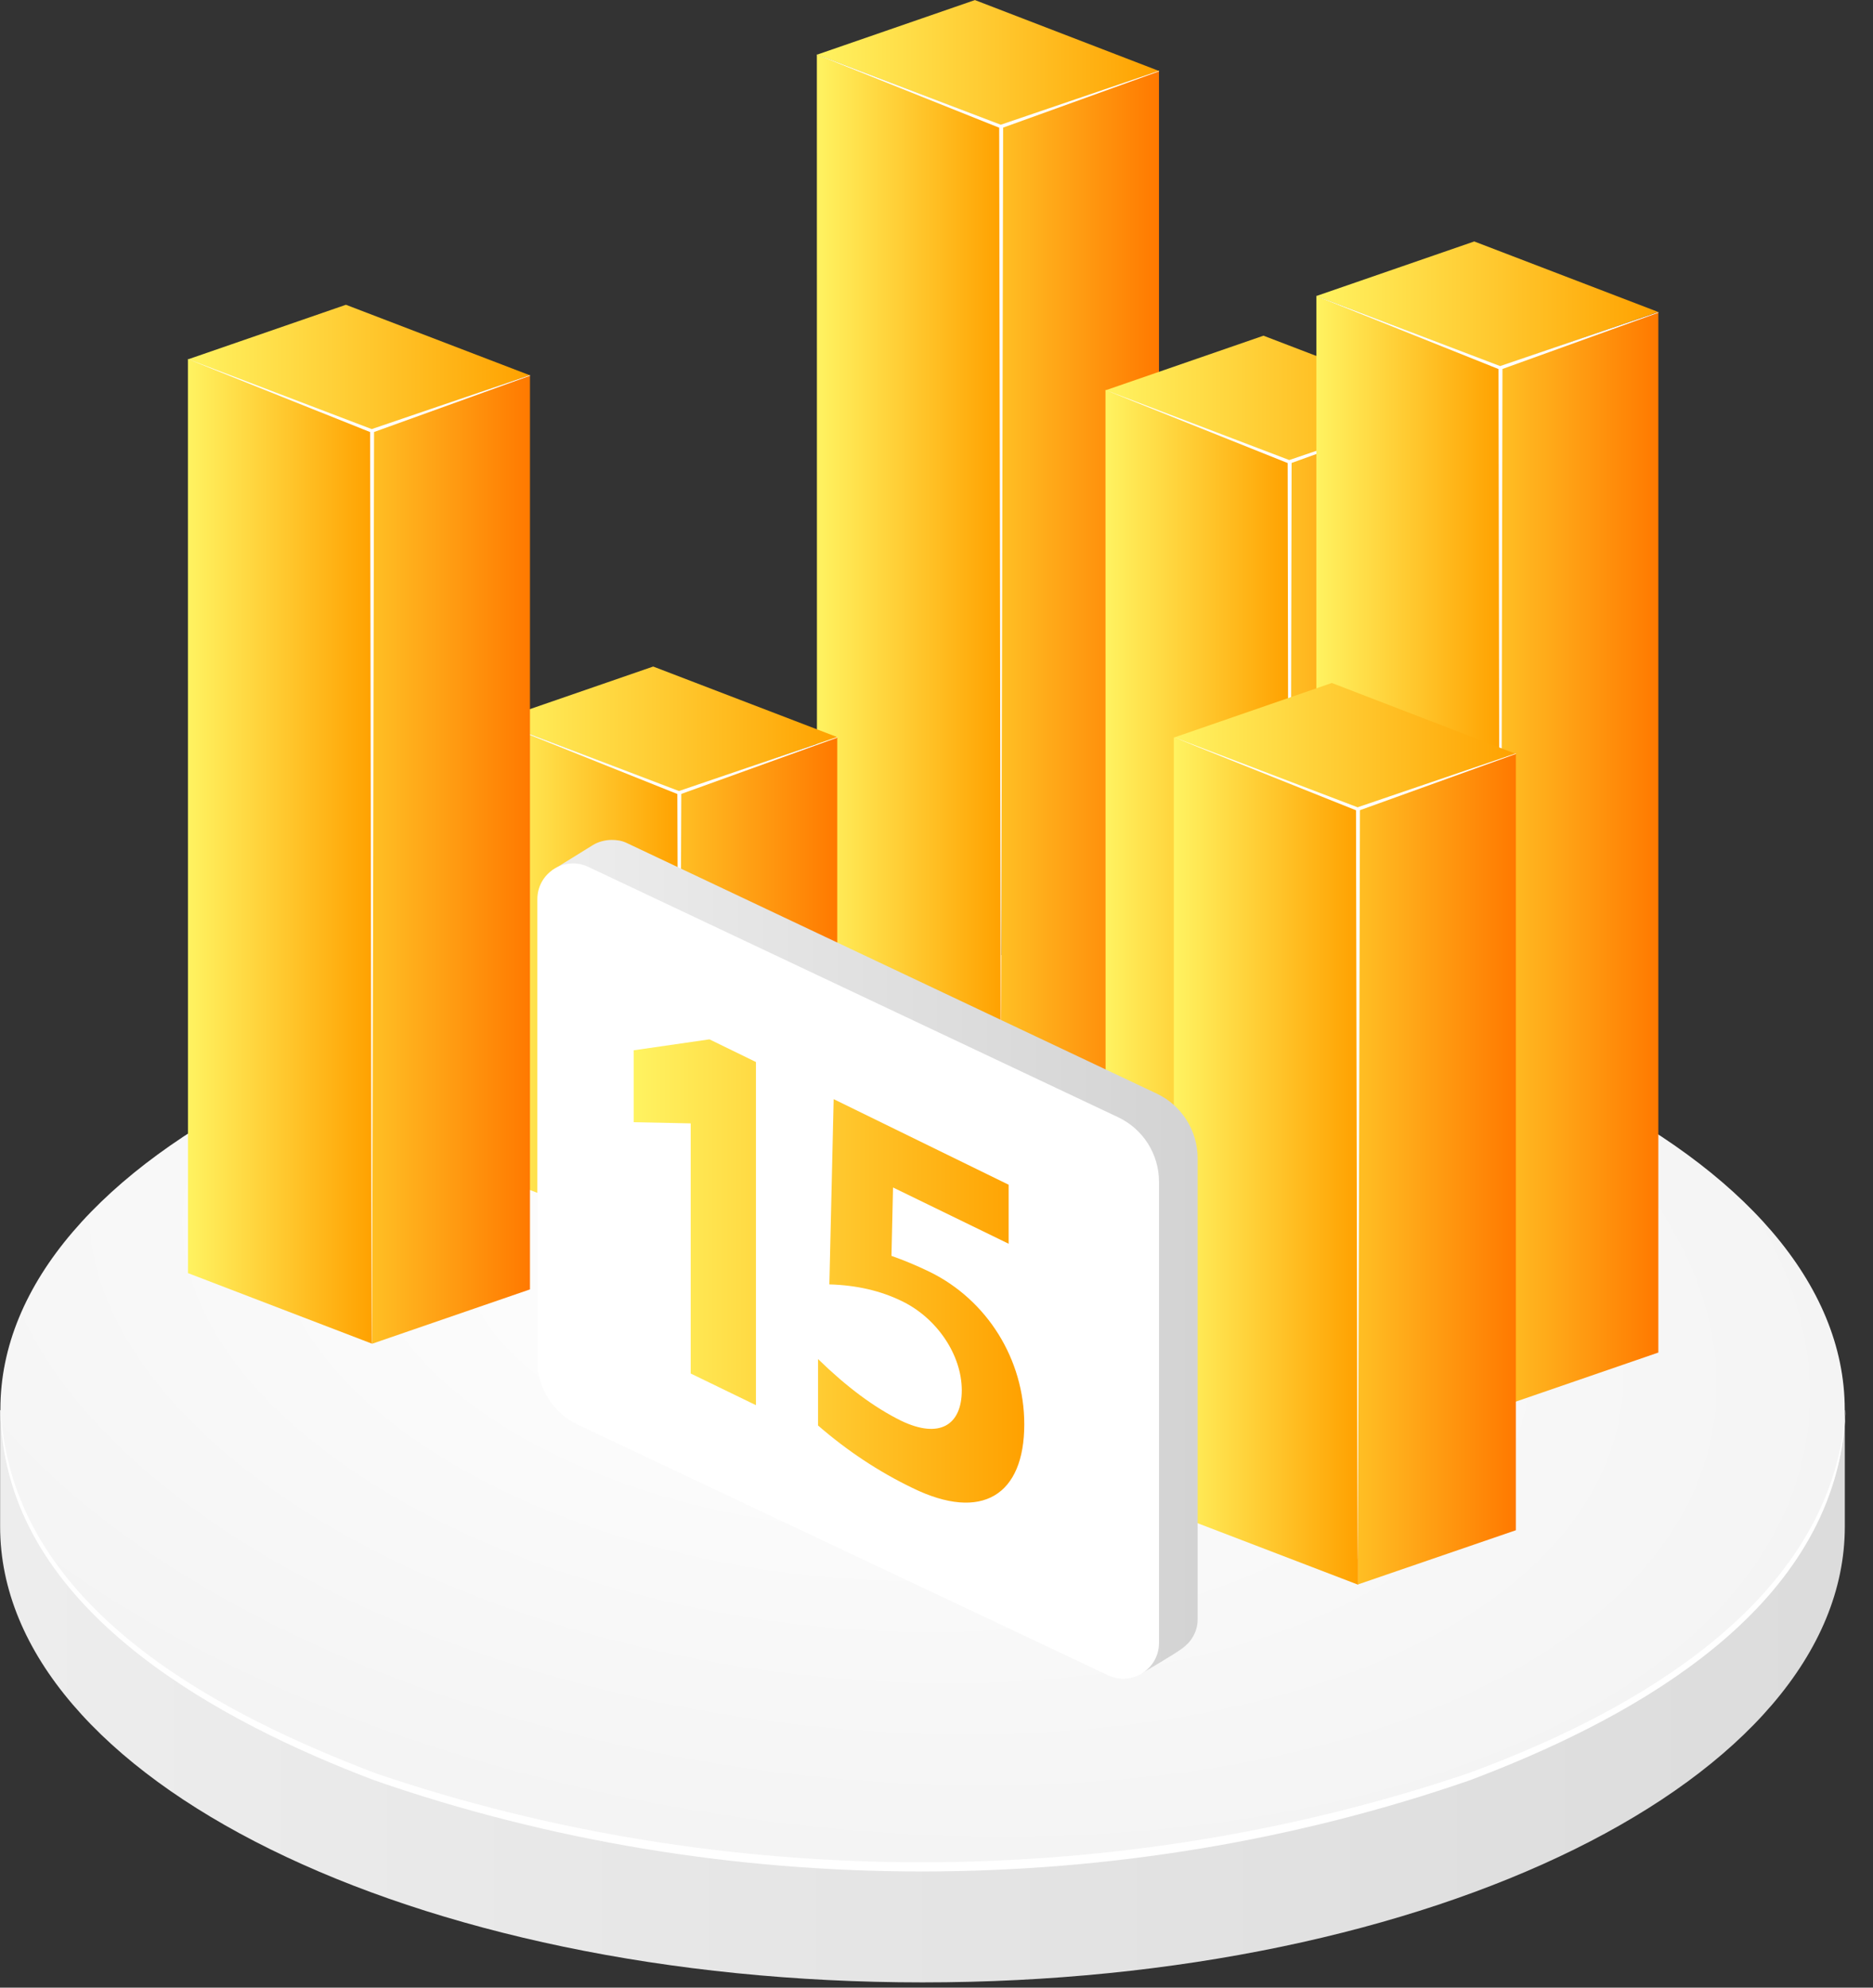 <?xml version="1.0" encoding="UTF-8" standalone="no"?>
<!DOCTYPE svg PUBLIC "-//W3C//DTD SVG 1.1//EN" "http://www.w3.org/Graphics/SVG/1.1/DTD/svg11.dtd">
<svg width="100%" height="100%" viewBox="0 0 66 70" version="1.1" xmlns="http://www.w3.org/2000/svg" xmlns:xlink="http://www.w3.org/1999/xlink" xml:space="preserve" xmlns:serif="http://www.serif.com/" style="fill-rule:evenodd;clip-rule:evenodd;stroke-linejoin:round;stroke-miterlimit:2;">
    <rect x="0" y="0" width="66" height="70" fill="#333333" stroke="none"/>
    <g transform="matrix(1,0,0,1,-3667.48,-1447.31)">
        <g transform="matrix(1,0,0,1,3240,0)">
            <g transform="matrix(65.003,0,0,-65.003,427.484,1507.05)">
                <path d="M0,0.155L0,0.092C0,-0.045 0.224,-0.155 0.5,-0.155C0.776,-0.155 1,-0.045 1,0.092L1,0.155L0,0.155Z" style="fill:url(#_Linear1);fill-rule:nonzero;"/>
            </g>
            <g transform="matrix(7.182,20.196,36.166,1.42109e-14,452.433,1494.46)">
                <path d="M0.123,-0.714C0.563,-0.802 0.919,-0.47 0.919,0.026C0.919,0.523 0.563,0.996 0.123,1.083C-0.316,1.17 -0.672,0.839 -0.672,0.342C-0.672,-0.154 -0.316,-0.627 0.123,-0.714Z" style="fill:url(#_Radial2);fill-rule:nonzero;"/>
            </g>
            <g transform="matrix(1,0,0,1,427.508,1514.3)">
                <path d="M0,-17.343C0.012,-17.114 0.031,-16.888 0.058,-16.666C0.076,-16.509 0.098,-16.354 0.124,-16.201C1.16,-10.031 7.842,-6.577 13.245,-4.526C25.548,-0.354 39.401,-0.374 51.703,-4.538C57.129,-6.526 63.613,-10.07 64.831,-16.043C64.917,-16.465 64.976,-16.897 65.007,-17.343C64.992,-16.883 64.945,-16.437 64.871,-16.003C63.821,-9.883 57.175,-6.34 51.789,-4.301C39.435,-0.018 25.514,0 13.16,-4.293C7.787,-6.329 0.903,-10.018 0.081,-16.153C0.059,-16.317 0.042,-16.482 0.029,-16.649C0.011,-16.877 0.001,-17.108 0,-17.343" style="fill:white;fill-rule:nonzero;"/>
            </g>
            <g transform="matrix(1,0,0,1,0,-1)">
                <g transform="matrix(0,5.56,5.56,0,465.54,1468.4)">
                    <path d="M-2.821,-0.5L4.165,-0.5L3.821,0.5L-3.165,0.5L-2.821,-0.5Z" style="fill:url(#_Linear3);fill-rule:nonzero;"/>
                </g>
                <g transform="matrix(11.256,4.31,4.31,-11.256,456.666,1448.36)">
                    <path d="M0.025,-0.157L0.601,-0.157L0.976,0.156L0.399,0.157L0.025,-0.157Z" style="fill:url(#_Linear4);fill-rule:nonzero;"/>
                </g>
                <g transform="matrix(6.063,2.323,2.323,-6.063,456.482,1469.73)">
                    <path d="M1.035,-2.793L2.106,-2.793L-0.035,2.793L-1.106,2.793L1.035,-2.793Z" style="fill:url(#_Linear5);fill-rule:nonzero;"/>
                </g>
                <g transform="matrix(11.256,4.31,4.31,-11.256,466.834,1460.18)">
                    <path d="M0.025,-0.157L0.601,-0.157L0.975,0.157L0.399,0.157L0.025,-0.157Z" style="fill:url(#_Linear6);fill-rule:nonzero;"/>
                </g>
                <g transform="matrix(0,5.56,5.56,0,475.708,1475.23)">
                    <path d="M-1.924,-0.5L3.267,-0.5L2.923,0.5L-2.267,0.5L-1.924,-0.5Z" style="fill:url(#_Linear7);fill-rule:nonzero;"/>
                </g>
                <g transform="matrix(6.063,2.323,2.323,-6.063,466.651,1476.56)">
                    <path d="M0.76,-2.075L1.83,-2.075L0.24,2.076L-0.831,2.076L0.76,-2.075Z" style="fill:url(#_Linear8);fill-rule:nonzero;"/>
                </g>
                <g transform="matrix(6.063,2.322,2.322,-6.063,445.145,1481.81)">
                    <path d="M0.407,-1.154L1.478,-1.154L0.593,1.154L-0.477,1.154L0.407,-1.154Z" style="fill:url(#_Linear9);fill-rule:nonzero;"/>
                </g>
                <g transform="matrix(11.255,4.313,4.313,-11.255,445.329,1471.83)">
                    <path d="M0.025,-0.157L0.601,-0.157L0.975,0.157L0.399,0.157L0.025,-0.157Z" style="fill:url(#_Linear10);fill-rule:nonzero;"/>
                </g>
                <g transform="matrix(0,5.56,5.56,0,454.203,1480.48)">
                    <path d="M-0.771,-0.5L2.115,-0.5L1.771,0.5L-1.115,0.5L-0.771,-0.5Z" style="fill:url(#_Linear11);fill-rule:nonzero;"/>
                </g>
                <g transform="matrix(1,0,0,1,468.326,1484.48)">
                    <path d="M0,-33.659L-0.006,-33.676L-5.58,-31.778L-12.055,-34.245C-12.066,-34.237 -6.369,-31.971 -5.637,-31.673C-5.629,-29.247 -5.584,0.347 -5.584,0.435C-5.556,0.586 -5.502,-30.249 -5.498,-31.676L0,-33.659Z" style="fill:white;fill-rule:nonzero;"/>
                </g>
                <g transform="matrix(1,0,0,1,478.491,1496.29)">
                    <path d="M0,-33.659L-0.006,-33.676L-5.58,-31.778L-12.055,-34.245C-12.066,-34.237 -6.369,-31.971 -5.637,-31.673C-5.629,-29.247 -5.584,0.347 -5.584,0.435C-5.556,0.586 -5.502,-30.249 -5.498,-31.676L0,-33.659Z" style="fill:white;fill-rule:nonzero;"/>
                </g>
                <g transform="matrix(6.063,2.322,2.322,-6.063,474.078,1477.13)">
                    <path d="M0.974,-2.635L2.044,-2.635L0.026,2.635L-1.044,2.635L0.974,-2.635Z" style="fill:url(#_Linear12);fill-rule:nonzero;"/>
                </g>
                <g transform="matrix(11.255,4.312,4.312,-11.255,474.261,1456.86)">
                    <path d="M0.025,-0.157L0.601,-0.157L0.975,0.157L0.399,0.157L0.025,-0.157Z" style="fill:url(#_Linear13);fill-rule:nonzero;"/>
                </g>
                <g transform="matrix(0,5.56,5.56,0,483.136,1475.8)">
                    <path d="M-2.623,-0.5L3.967,-0.5L3.623,0.5L-2.967,0.5L-2.623,-0.5Z" style="fill:url(#_Linear14);fill-rule:nonzero;"/>
                </g>
                <g transform="matrix(1,0,0,1,485.921,1492.98)">
                    <path d="M0,-33.659L-0.006,-33.676L-5.58,-31.778L-12.055,-34.245C-12.066,-34.237 -6.369,-31.971 -5.637,-31.673C-5.629,-29.247 -5.584,0.347 -5.584,0.435C-5.556,0.586 -5.502,-30.249 -5.498,-31.676L0,-33.659Z" style="fill:white;fill-rule:nonzero;"/>
                </g>
                <g transform="matrix(1,0,0,1,456.985,1491.48)">
                    <path d="M0,-17.193L-0.006,-17.21L-5.58,-15.312L-12.055,-17.779C-12.066,-17.771 -6.369,-15.505 -5.637,-15.207C-5.629,-12.781 -5.584,0.347 -5.584,0.435C-5.556,0.586 -5.502,-13.783 -5.498,-15.21L0,-17.193Z" style="fill:white;fill-rule:nonzero;"/>
                </g>
                <g transform="matrix(0,5.56,5.56,0,478.116,1486.7)">
                    <path d="M-1.788,-0.5L3.131,-0.5L2.788,0.5L-2.131,0.5L-1.788,-0.5Z" style="fill:url(#_Linear15);fill-rule:nonzero;"/>
                </g>
                <g transform="matrix(11.256,4.311,4.311,-11.256,469.242,1472.41)">
                    <path d="M0.025,-0.157L0.601,-0.157L0.976,0.156L0.399,0.157L0.025,-0.157Z" style="fill:url(#_Linear16);fill-rule:nonzero;"/>
                </g>
                <g transform="matrix(6.063,2.322,2.322,-6.063,469.058,1488.04)">
                    <path d="M0.718,-1.967L1.789,-1.967L0.282,1.967L-0.789,1.967L0.718,-1.967Z" style="fill:url(#_Linear17);fill-rule:nonzero;"/>
                </g>
                <g transform="matrix(1,0,0,1,480.899,1502.79)">
                    <path d="M0,-27.93L-0.006,-27.947L-5.58,-26.049L-12.055,-28.516C-12.066,-28.508 -6.369,-26.242 -5.637,-25.944C-5.629,-23.518 -5.584,0.347 -5.584,0.435C-5.556,0.586 -5.502,-24.52 -5.498,-25.947L0,-27.93Z" style="fill:white;fill-rule:nonzero;"/>
                </g>
                <g transform="matrix(6.063,2.324,2.324,-6.063,434.318,1477.13)">
                    <path d="M0.852,-2.315L1.922,-2.315L0.148,2.315L-0.923,2.315L0.852,-2.315Z" style="fill:url(#_Linear18);fill-rule:nonzero;"/>
                </g>
                <g transform="matrix(11.255,4.312,4.312,-11.255,434.502,1459.09)">
                    <path d="M0.025,-0.157L0.601,-0.157L0.975,0.157L0.399,0.157L0.025,-0.157Z" style="fill:url(#_Linear19);fill-rule:nonzero;"/>
                </g>
                <g transform="matrix(0,5.56,5.56,0,443.375,1475.8)">
                    <path d="M-2.223,-0.5L3.567,-0.5L3.223,0.5L-2.567,0.5L-2.223,-0.5Z" style="fill:url(#_Linear20);fill-rule:nonzero;"/>
                </g>
                <g transform="matrix(1,0,0,1,446.159,1495.2)">
                    <path d="M0,-33.659L-0.006,-33.676L-5.58,-31.778L-12.055,-34.245C-12.066,-34.237 -6.369,-31.971 -5.637,-31.673C-5.629,-29.247 -5.584,0.347 -5.584,0.435C-5.556,0.586 -5.502,-30.249 -5.498,-31.676L0,-33.659Z" style="fill:white;fill-rule:nonzero;"/>
                </g>
                <g transform="matrix(22.744,0,0,-22.744,446.938,1492.56)">
                    <path d="M0.063,0.637C0.047,0.627 0,0.598 0,0.598L0.037,-0.124C0.037,-0.167 0.062,-0.206 0.1,-0.224L0.914,-0.645C0.914,-0.645 0.961,-0.618 0.976,-0.607C0.99,-0.597 1,-0.581 1,-0.562L1,0.152C1,0.195 0.975,0.234 0.937,0.252L0.116,0.64C0.108,0.644 0.1,0.645 0.092,0.645C0.082,0.645 0.071,0.642 0.063,0.637Z" style="fill:url(#_Linear21);fill-rule:nonzero;"/>
                </g>
                <g transform="matrix(1,0,0,1,466.524,1478.84)">
                    <path d="M0,28.469L-18.671,19.651C-19.549,19.236 -20.109,18.353 -20.109,17.382L-20.109,1.138C-20.109,0.215 -19.148,-0.394 -18.313,0L0.359,8.818C1.236,9.233 1.796,10.116 1.796,11.087L1.796,27.331C1.796,28.254 0.835,28.863 0,28.469" style="fill:white;fill-rule:nonzero;"/>
                </g>
                <g transform="matrix(13.764,0,0,-13.764,449.809,1493.75)">
                    <path d="M-0,0.614L-0,0.43L0.146,0.427L0.146,-0.213L0.313,-0.294L0.313,0.584L0.194,0.642L-0,0.614ZM0.501,0.015C0.57,0.013 0.632,-0.001 0.687,-0.028C0.776,-0.071 0.84,-0.165 0.84,-0.256C0.84,-0.345 0.783,-0.381 0.685,-0.334C0.616,-0.3 0.546,-0.248 0.472,-0.176L0.472,-0.346C0.547,-0.411 0.627,-0.464 0.714,-0.506C0.892,-0.593 1,-0.524 1,-0.343C1,-0.177 0.905,-0.025 0.758,0.047C0.723,0.064 0.691,0.077 0.66,0.088L0.664,0.263L0.96,0.119L0.96,0.27L0.512,0.489L0.501,0.015Z" style="fill:url(#_Linear22);fill-rule:nonzero;"/>
                </g>
            </g>
        </g>
    </g>
    <defs>
        <linearGradient id="_Linear1" x1="0" y1="0" x2="1" y2="0" gradientUnits="userSpaceOnUse" gradientTransform="matrix(1,0,0,-1,0,-1.86145e-06)"><stop offset="0" style="stop-color:rgb(237,237,237);stop-opacity:1"/><stop offset="1" style="stop-color:rgb(220,220,220);stop-opacity:1"/></linearGradient>
        <radialGradient id="_Radial2" cx="0" cy="0" r="1" gradientUnits="userSpaceOnUse" gradientTransform="matrix(0.271,0.963,0.963,-0.271,-0.088,0.116)"><stop offset="0" style="stop-color:white;stop-opacity:1"/><stop offset="0.02" style="stop-color:white;stop-opacity:1"/><stop offset="1" style="stop-color:rgb(244,244,244);stop-opacity:1"/></radialGradient>
        <linearGradient id="_Linear3" x1="0" y1="0" x2="1" y2="0" gradientUnits="userSpaceOnUse" gradientTransform="matrix(0,1,1,0,0.5,-0.5)"><stop offset="0" style="stop-color:rgb(255,191,36);stop-opacity:1"/><stop offset="1" style="stop-color:rgb(255,121,0);stop-opacity:1"/></linearGradient>
        <linearGradient id="_Linear4" x1="0" y1="0" x2="1" y2="0" gradientUnits="userSpaceOnUse" gradientTransform="matrix(0.934,0.358,0.358,-0.934,0.033,-0.179)"><stop offset="0" style="stop-color:rgb(255,243,97);stop-opacity:1"/><stop offset="1" style="stop-color:rgb(255,161,0);stop-opacity:1"/></linearGradient>
        <linearGradient id="_Linear5" x1="0" y1="0" x2="1" y2="0" gradientUnits="userSpaceOnUse" gradientTransform="matrix(0.934,0.358,0.358,-0.934,0.033,-0.179)"><stop offset="0" style="stop-color:rgb(255,243,97);stop-opacity:1"/><stop offset="1" style="stop-color:rgb(255,161,0);stop-opacity:1"/></linearGradient>
        <linearGradient id="_Linear6" x1="0" y1="0" x2="1" y2="0" gradientUnits="userSpaceOnUse" gradientTransform="matrix(0.934,0.358,0.358,-0.934,0.033,-0.179)"><stop offset="0" style="stop-color:rgb(255,243,97);stop-opacity:1"/><stop offset="1" style="stop-color:rgb(255,161,0);stop-opacity:1"/></linearGradient>
        <linearGradient id="_Linear7" x1="0" y1="0" x2="1" y2="0" gradientUnits="userSpaceOnUse" gradientTransform="matrix(0,1,1,0,0.5,-0.5)"><stop offset="0" style="stop-color:rgb(255,191,36);stop-opacity:1"/><stop offset="1" style="stop-color:rgb(255,121,0);stop-opacity:1"/></linearGradient>
        <linearGradient id="_Linear8" x1="0" y1="0" x2="1" y2="0" gradientUnits="userSpaceOnUse" gradientTransform="matrix(0.934,0.358,0.358,-0.934,0.033,-0.179)"><stop offset="0" style="stop-color:rgb(255,243,97);stop-opacity:1"/><stop offset="1" style="stop-color:rgb(255,161,0);stop-opacity:1"/></linearGradient>
        <linearGradient id="_Linear9" x1="0" y1="0" x2="1" y2="0" gradientUnits="userSpaceOnUse" gradientTransform="matrix(0.934,0.358,0.358,-0.934,0.033,-0.179)"><stop offset="0" style="stop-color:rgb(255,243,97);stop-opacity:1"/><stop offset="1" style="stop-color:rgb(255,161,0);stop-opacity:1"/></linearGradient>
        <linearGradient id="_Linear10" x1="0" y1="0" x2="1" y2="0" gradientUnits="userSpaceOnUse" gradientTransform="matrix(0.934,0.358,0.358,-0.934,0.033,-0.179)"><stop offset="0" style="stop-color:rgb(255,243,97);stop-opacity:1"/><stop offset="1" style="stop-color:rgb(255,161,0);stop-opacity:1"/></linearGradient>
        <linearGradient id="_Linear11" x1="0" y1="0" x2="1" y2="0" gradientUnits="userSpaceOnUse" gradientTransform="matrix(0,1,1,0,0.5,-0.5)"><stop offset="0" style="stop-color:rgb(255,191,36);stop-opacity:1"/><stop offset="1" style="stop-color:rgb(255,121,0);stop-opacity:1"/></linearGradient>
        <linearGradient id="_Linear12" x1="0" y1="0" x2="1" y2="0" gradientUnits="userSpaceOnUse" gradientTransform="matrix(0.934,0.358,0.358,-0.934,0.033,-0.179)"><stop offset="0" style="stop-color:rgb(255,243,97);stop-opacity:1"/><stop offset="1" style="stop-color:rgb(255,161,0);stop-opacity:1"/></linearGradient>
        <linearGradient id="_Linear13" x1="0" y1="0" x2="1" y2="0" gradientUnits="userSpaceOnUse" gradientTransform="matrix(0.934,0.358,0.358,-0.934,0.033,-0.179)"><stop offset="0" style="stop-color:rgb(255,243,97);stop-opacity:1"/><stop offset="1" style="stop-color:rgb(255,161,0);stop-opacity:1"/></linearGradient>
        <linearGradient id="_Linear14" x1="0" y1="0" x2="1" y2="0" gradientUnits="userSpaceOnUse" gradientTransform="matrix(0,1,1,0,0.5,-0.5)"><stop offset="0" style="stop-color:rgb(255,191,36);stop-opacity:1"/><stop offset="1" style="stop-color:rgb(255,121,0);stop-opacity:1"/></linearGradient>
        <linearGradient id="_Linear15" x1="0" y1="0" x2="1" y2="0" gradientUnits="userSpaceOnUse" gradientTransform="matrix(0,1,1,0,0.5,-0.5)"><stop offset="0" style="stop-color:rgb(255,191,36);stop-opacity:1"/><stop offset="1" style="stop-color:rgb(255,121,0);stop-opacity:1"/></linearGradient>
        <linearGradient id="_Linear16" x1="0" y1="0" x2="1" y2="0" gradientUnits="userSpaceOnUse" gradientTransform="matrix(0.934,0.358,0.358,-0.934,0.033,-0.179)"><stop offset="0" style="stop-color:rgb(255,243,97);stop-opacity:1"/><stop offset="1" style="stop-color:rgb(255,161,0);stop-opacity:1"/></linearGradient>
        <linearGradient id="_Linear17" x1="0" y1="0" x2="1" y2="0" gradientUnits="userSpaceOnUse" gradientTransform="matrix(0.934,0.358,0.358,-0.934,0.033,-0.179)"><stop offset="0" style="stop-color:rgb(255,243,97);stop-opacity:1"/><stop offset="1" style="stop-color:rgb(255,161,0);stop-opacity:1"/></linearGradient>
        <linearGradient id="_Linear18" x1="0" y1="0" x2="1" y2="0" gradientUnits="userSpaceOnUse" gradientTransform="matrix(0.934,0.358,0.358,-0.934,0.033,-0.179)"><stop offset="0" style="stop-color:rgb(255,243,97);stop-opacity:1"/><stop offset="1" style="stop-color:rgb(255,161,0);stop-opacity:1"/></linearGradient>
        <linearGradient id="_Linear19" x1="0" y1="0" x2="1" y2="0" gradientUnits="userSpaceOnUse" gradientTransform="matrix(0.934,0.358,0.358,-0.934,0.033,-0.179)"><stop offset="0" style="stop-color:rgb(255,243,97);stop-opacity:1"/><stop offset="1" style="stop-color:rgb(255,161,0);stop-opacity:1"/></linearGradient>
        <linearGradient id="_Linear20" x1="0" y1="0" x2="1" y2="0" gradientUnits="userSpaceOnUse" gradientTransform="matrix(0,1,1,0,0.5,-0.5)"><stop offset="0" style="stop-color:rgb(255,191,36);stop-opacity:1"/><stop offset="1" style="stop-color:rgb(255,121,0);stop-opacity:1"/></linearGradient>
        <linearGradient id="_Linear21" x1="0" y1="0" x2="1" y2="0" gradientUnits="userSpaceOnUse" gradientTransform="matrix(1,0,0,-1,0,1.42541e-05)"><stop offset="0" style="stop-color:rgb(237,237,237);stop-opacity:1"/><stop offset="1" style="stop-color:rgb(211,211,211);stop-opacity:1"/></linearGradient>
        <linearGradient id="_Linear22" x1="0" y1="0" x2="1" y2="0" gradientUnits="userSpaceOnUse" gradientTransform="matrix(1,0,0,-1,0,0.049)"><stop offset="0" style="stop-color:rgb(255,243,97);stop-opacity:1"/><stop offset="1" style="stop-color:rgb(255,161,0);stop-opacity:1"/></linearGradient>
    </defs>
</svg>

